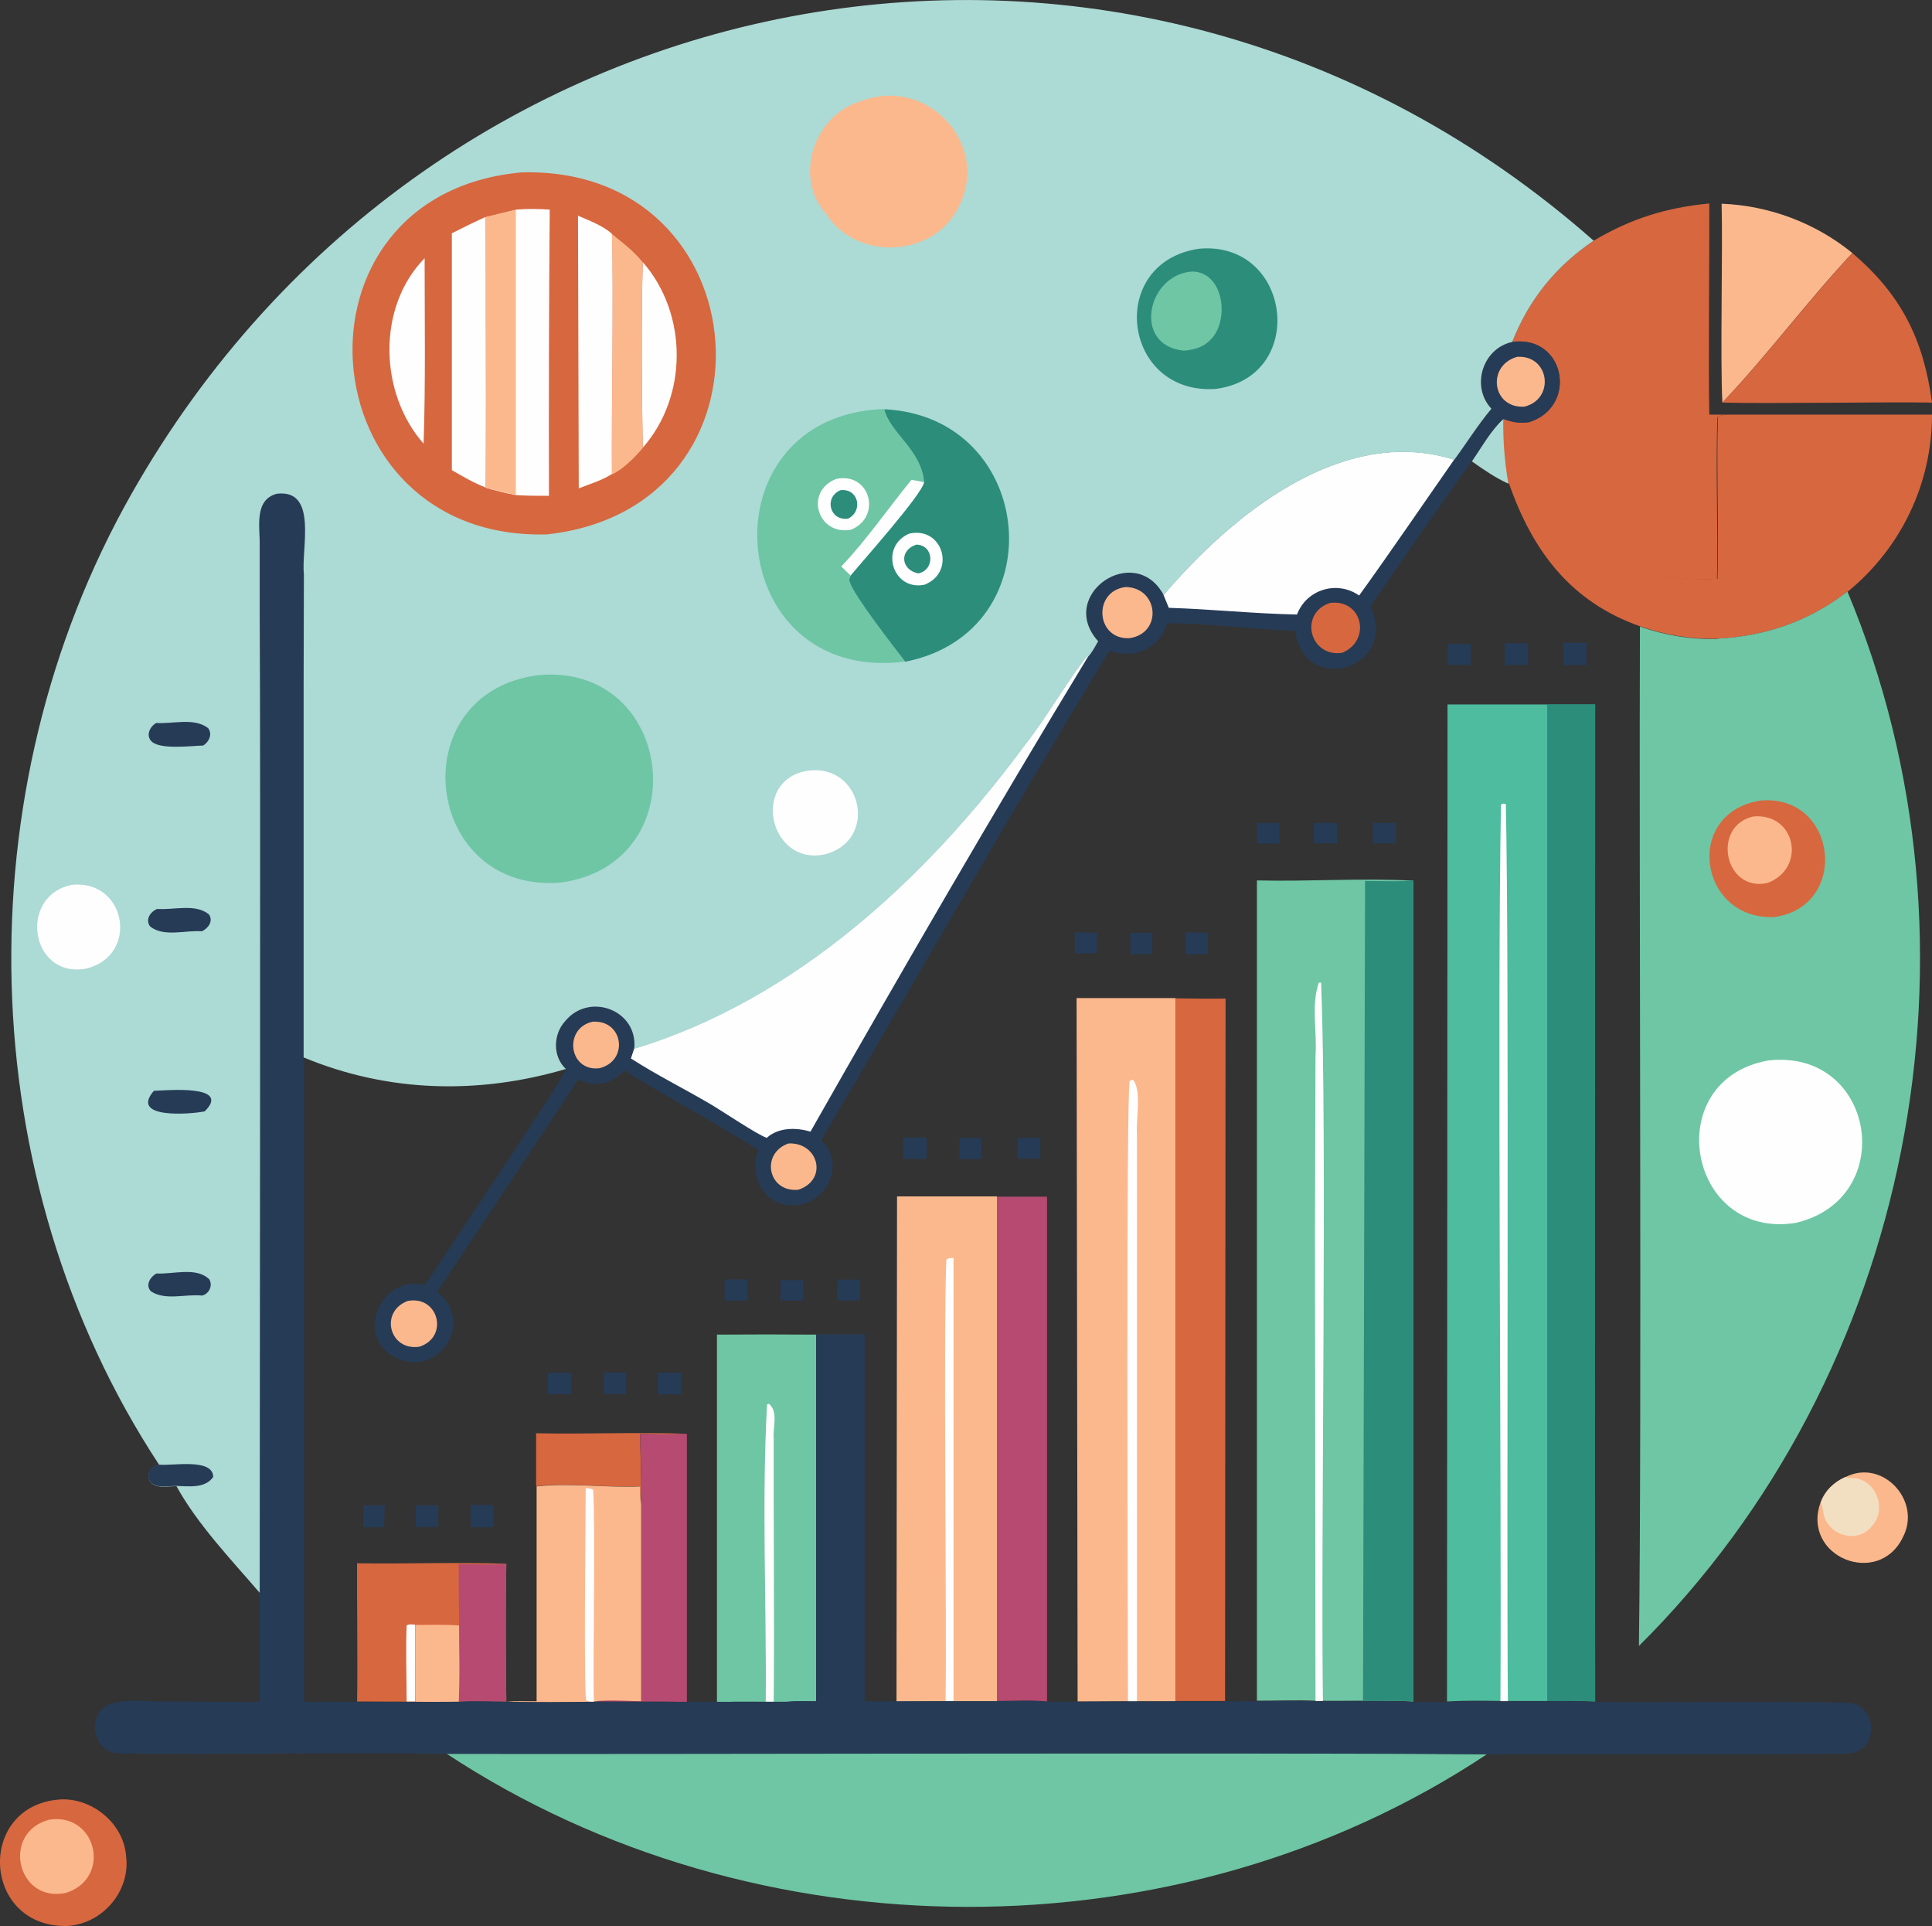 <?xml version="1.0" encoding="UTF-8"?>
<svg id="a" data-name="Layer 1" xmlns="http://www.w3.org/2000/svg" xmlns:xlink="http://www.w3.org/1999/xlink" viewBox="0 0 75.21 74.97">
  <rect x="0" y="0" width="75.21" height="74.97" fill="#333333" stroke="none"/>
  <defs>
    <style>
      .c {
        fill: #f2dec1;
      }

      .d {
        fill: #263b56;
      }

      .e {
        fill: #fcb88d;
      }

      .f {
        fill: #acdad5;
      }

      .g {
        fill: #2c8d7b;
      }

      .h {
        fill: #d7673f;
      }

      .i {
        fill: url(#b);
      }

      .j {
        fill: #6ec6a4;
      }

      .k {
        fill: #b64a71;
      }

      .l {
        fill: #fefefe;
      }
    </style>
    <linearGradient id="b" x1="63061.56" y1="-35955.86" x2="63114.73" y2="-35955.7" gradientTransform="translate(-4562.44 -2586.66) scale(.07 -.07)" gradientUnits="userSpaceOnUse">
      <stop offset="0" stop-color="#389b75"/>
      <stop offset="1" stop-color="#4ebc9f"/>
    </linearGradient>
  </defs>
  <path class="d" d="m41.84,36.3h.86s0,.81,0,.81h-.86s0-.81,0-.81Z"/>
  <path class="d" d="m37.35,44.29h.85s0,.83,0,.83h-.85s0-.83,0-.83Z"/>
  <path class="d" d="m48.92,32.03h.88s0,.81,0,.81h-.87s0-.81,0-.81Z"/>
  <path class="d" d="m30.38,49.83h.89s0,.8,0,.8h-.89s0-.8,0-.8Z"/>
  <path class="d" d="m44,36.31h.86s0,.83,0,.83h-.86s0-.83,0-.83Z"/>
  <path class="d" d="m46.16,36.3h.86s0,.84,0,.84h-.86s0-.84,0-.84Z"/>
  <path class="d" d="m39.61,44.29h.89c0,.27,0,.54,0,.81-.3,0-.59,0-.89,0v-.81Z"/>
  <path class="d" d="m14.14,58.59h.84s-.03.86-.03.86h-.81c0-.29,0-.57,0-.86Z"/>
  <path class="d" d="m32.6,49.81h.88s0,.81,0,.81h-.89c0-.27,0-.54.01-.81Z"/>
  <path class="d" d="m53.44,32.03h.9s0,.8,0,.8h-.9s0-.8,0-.8Z"/>
  <path class="d" d="m51.14,32.03h.91s0,.8,0,.8h-.9s0-.8,0-.8Z"/>
  <path class="d" d="m23.5,53.43h.88s0,.83,0,.83h-.87s0-.83,0-.83Z"/>
  <path class="d" d="m56.36,25.06h.9s0,.82,0,.82h-.9s0-.82,0-.82Z"/>
  <path class="d" d="m28.21,49.8h.89s0,.83,0,.83h-.89s0-.83,0-.83Z"/>
  <path class="d" d="m16.19,58.59h.87s0,.85,0,.85h-.88s0-.85,0-.85Z"/>
  <path class="d" d="m35.16,44.28h.91s0,.83,0,.83h-.91s0-.83,0-.83Z"/>
  <path class="d" d="m25.6,53.43h.92s0,.84,0,.84h-.91s0-.84,0-.84Z"/>
  <path class="d" d="m58.57,25.04h.92s0,.85,0,.85h-.92s0-.85,0-.85Z"/>
  <path class="d" d="m21.32,53.43h.93s0,.84,0,.84h-.92s0-.84,0-.84Z"/>
  <path class="d" d="m18.32,58.58h.9s0,.87,0,.87h-.9s0-.87,0-.87Z"/>
  <path class="d" d="m60.86,25.02h.9s0,.87,0,.87h-.9s0-.87,0-.87Z"/>
  <path class="h" d="m20.87,55.79c1.95.04,3.92-.05,5.87.02-.6.04-1.21.03-1.82,0,0,.91.07,1.84.03,2.74-.04-.22-.03-.47-.04-.7-1.35.07-2.7-.15-4.04,0v-2.07Z"/>
  <path class="e" d="m71.85,57.49c1.44-.72,2.95.92,2.24,2.32-.94,2.01-3.97.8-3.22-1.32.17-.47.52-.8.97-1Z"/>
  <path class="c" d="m70.88,58.49c.17-.47.52-.8.97-1,.07.04.13.04.2.04.96-.03,1.46,1.22.8,1.9-.48.58-1.41.42-1.76-.22-.14-.23-.1-.5-.21-.72Z"/>
  <path class="k" d="m26.74,55.8v10.45c-1.21-.03-2.44-.01-3.66-.02.58-.1,1.29-.02,1.88-.02v-7.66c.03-.9-.03-1.84-.04-2.74.6.02,1.21.03,1.82,0Z"/>
  <path class="h" d="m2.4,70.04c1.24-.03,2.43.97,2.51,2.23.17,1.38-.97,2.66-2.35,2.7-3.3.01-3.47-4.76-.16-4.93Z"/>
  <path class="e" d="m1.92,70.83c1.85-.28,2.44,2.28.65,2.85-1.92.41-2.53-2.36-.65-2.85Z"/>
  <path class="e" d="m67.02,7.93c1.85.07,3.66.75,5.09,1.92-1.72,1.83-3.31,3.98-5.06,5.82-.09-1.67.02-6-.03-7.74Z"/>
  <path class="h" d="m67.05,15.67c1.75-1.84,3.35-3.99,5.06-5.82,1.91,1.63,2.77,3.36,3.1,5.82-1.81-.03-6.43.05-8.16,0Z"/>
  <path class="h" d="m13.91,60.85c1.93.03,3.87-.05,5.8.02-.03,1.79-.02,3.57,0,5.36-.62,0-1.24-.03-1.85,0-1.32.02-2.64,0-3.96,0,.03-1.22-.01-4.14,0-5.39Z"/>
  <path class="l" d="m15.83,66.24c0-.99-.04-1.98,0-2.97.1-.06.21-.04.33-.03v2.99s-.33,0-.33,0Z"/>
  <path class="e" d="m16.16,63.25c.57,0,1.14-.02,1.71.02,0,.98.06,2,0,2.97-.57.02-1.13,0-1.7,0v-2.99Z"/>
  <path class="k" d="m17.87,60.88c.61.01,1.23.03,1.84,0-.03,1.79-.02,3.57,0,5.36-.62,0-1.24-.03-1.85,0,.07-1.61-.02-3.72,0-5.36Z"/>
  <path class="e" d="m20.88,57.86c1.34-.15,2.69.06,4.04,0,0,.23,0,.47.04.7v7.66c-.58,0-1.29-.08-1.87.02-1.11.02-2.25.03-3.36,0,.38-.04.78-.01,1.16-.02v-8.36Z"/>
  <path class="l" d="m22.8,57.93c.11,0,.19,0,.29.06.1,1.58-.02,6.61.03,8.28-.1-.02-.2-.04-.3-.08-.1-.31-.02-7.4-.02-8.26Z"/>
  <path class="k" d="m38.81,46.58c.65,0,1.3,0,1.95,0v19.65c-.64-.06-1.31-.02-1.95-.02,0-1.45,0-18.83,0-19.63Z"/>
  <path class="h" d="m45.77,38.86c.65.01,1.29.02,1.94.01l-.02,27.34c-.64,0-1.27,0-1.91,0v-27.36Z"/>
  <path class="j" d="m27.9,51.95c1.29-.01,2.58-.01,3.87,0v14.28c-.37,0-.76-.02-1.13.02-.9,0-1.83-.03-2.73.01v-14.31Z"/>
  <path class="l" d="m29.81,66.24c.03-3.84-.16-7.75.05-11.57l.07-.03c.38.3.15.92.19,1.34-.01,3.4.03,6.87,0,10.26h-.3Z"/>
  <path class="g" d="m60.24,27.41h1.86c0,8.98-.02,30.15,0,38.83-.62-.04-1.25-.02-1.86-.03V27.41Z"/>
  <path class="e" d="m34.92,46.57h3.89c0,.75,0,18.27,0,19.65-.56,0-1.13,0-1.69,0h-.31c-.64,0-1.27.01-1.91.02l.02-19.66Z"/>
  <path class="l" d="m36.81,66.22c.05-3.07-.09-14.39.03-17.18.1-.09.14-.07.28-.07v17.24s-.31,0-.31,0Z"/>
  <path class="h" d="m73.09,16.14h2.12c0,2.68-1.2,5.19-3.28,6.89-1.51,1.15-3.17,1.73-5.06,1.83-1.05.03-2.03-.14-3.02-.48-2.71-.95-4.2-2.95-5.11-5.57-.5-.23-.97-.55-1.42-.87.36-.52.75-1.22,1.22-1.64.35.14.6.17.98.13.07.03.14.04.21.05.49,4.04,3.04,6.24,7.13,6.05.06-1.83-.05-4.46.02-6.3.09-.08.23-.07.35-.09h5.86Z"/>
  <path class="f" d="m57.3,17.95c.36-.52.75-1.22,1.22-1.64-.01.87.05,1.66.2,2.52-.5-.23-.97-.55-1.42-.87Z"/>
  <path class="h" d="m62.04,9.37c1.44-.86,2.83-1.29,4.5-1.45.01,1.98-.04,6.3,0,8.22h.67c-.12.02-.25.02-.35.1-.08,1.83.03,4.46-.02,6.3-4.1.2-6.64-2.01-7.13-6.05-.07-.01-.14-.03-.21-.05,1.95-.59,1.44-3.41-.63-3.13.65-1.65,1.7-2.95,3.17-3.94Z"/>
  <path class="e" d="m41.92,38.85h3.85s0,27.37,0,27.37c-1.2,0-2.62,0-3.82.01l-.04-27.38Z"/>
  <path class="l" d="m43.91,66.22c0-2.73-.08-23.9.07-24.15l.12-.04c.36.38.11,1.59.16,2.12,0,0,0,4.73,0,4.73v17.34s-.36,0-.36,0Z"/>
  <path class="i" d="m56.35,27.42h3.89s0,38.79,0,38.79c-.61,0-1.22,0-1.83,0-.69-.01-1.39-.02-2.08.02l.02-38.82Z"/>
  <path class="l" d="m58.41,66.22c.05-8.79-.13-26.33.02-34.9.09-.05.09-.05.19-.02.14,6.28.02,28.27.08,34.92h-.28Z"/>
  <path class="j" d="m17.38,68.26c8.99.02,31.86-.06,40.51.02-11.99,7.97-28.51,7.89-40.51-.02Z"/>
  <path class="d" d="m58.87,13.31c2.07-.28,2.58,2.54.63,3.13-.38.04-.63,0-.98-.13-.47.42-.86,1.12-1.22,1.64-1.35,1.86-2.65,3.76-3.95,5.65,1.14,2.41-2.57,3.55-2.93.96-1.66-.07-3.32-.29-4.98-.3-.3.99-1.29,1.42-2.25,1.07-3.84,6.29-7.47,12.71-11.22,19.05,1.03.97.12,2.64-1.22,2.53-1.06-.04-1.6-1.22-1.22-2.14-1.71-1.09-3.51-2.03-5.22-3.1-.47.52-1.17.68-1.8.34-1.39,2.14-4.12,6.2-5.49,8.28,1.5,1.15.06,3.38-1.61,2.56-1.64-.81-.59-3.26,1.13-2.83.6-.93,5.49-8.16,5.5-8.42-.51-.48-.5-1.35-.03-1.86.96-1.15,2.82-.45,2.69,1.08,6.27-1.9,11.38-6.65,15.21-11.83.85-1.08,1.55-2.34,2.38-3.41.03-.02.07-.03.1-.05.15-.17.25-.39.37-.58-1.62-1.8,1.42-3.87,2.55-1.8,2.67-3.13,6.95-6.63,11.31-5.26.49-.65.92-1.36,1.45-1.99-.81-.86-.34-2.35.81-2.6Z"/>
  <path class="e" d="m30.69,44.51c1.17-.06,1.56,1.41.39,1.8-1.18.12-1.49-1.41-.39-1.8Z"/>
  <path class="e" d="m23.07,39.77c1.2-.08,1.42,1.52.27,1.81-1.2.15-1.42-1.56-.27-1.81Z"/>
  <path class="e" d="m15.87,50.64c1.2-.23,1.62,1.4.46,1.78-1.17.18-1.57-1.36-.46-1.78Z"/>
  <path class="e" d="m59.06,13.89c1.26-.08,1.49,1.64.28,1.94-1.27.07-1.47-1.61-.28-1.94Z"/>
  <path class="h" d="m51.77,23.47c1.27-.17,1.63,1.46.48,1.94-1.26.19-1.7-1.53-.48-1.94Z"/>
  <path class="e" d="m43.82,22.85c1.28.02,1.45,1.79.16,1.99-1.32.08-1.46-1.83-.16-1.99Z"/>
  <path class="l" d="m45.3,23.15c2.67-3.13,6.95-6.63,11.31-5.26-1.23,1.76-2.44,3.54-3.7,5.29-.86-.6-2.05-.24-2.42.74-1.66-.03-3.32-.21-4.99-.26l-.21-.51Z"/>
  <path class="l" d="m24.69,40.81c6.27-1.9,11.38-6.65,15.21-11.83.85-1.08,1.55-2.34,2.38-3.41.03-.02.07-.03.1-.05-3.69,6.08-7.32,12.35-10.83,18.53-.55-.17-1.25-.17-1.7.24-.32-.09-1.81-1.09-2.19-1.31-1.02-.6-2.11-1.14-3.1-1.78l.13-.39Z"/>
  <path class="j" d="m48.93,34.27c2.03.05,4.07-.1,6.09.01v31.95c-1.17-.06-2.62-.01-3.81-.03-.76-.03-1.52,0-2.28,0v-31.94Z"/>
  <path class="l" d="m51.21,66.21l-.02-18.28.02-6.82c.07-.93-.18-1.97.13-2.86h.09c.24,6.16-.02,21.56.07,27.96h-.29Z"/>
  <path class="g" d="m55.02,34.28v31.95c-.64-.04-1.3-.02-1.96-.03l.08-31.91c.62,0,1.27.04,1.88-.02Z"/>
  <path class="d" d="m10.1,61.99c.01-8.37.03-32.78.01-40.75.04-.58-.17-1.27.23-1.76.3-.37.91-.4,1.24-.06.54.82.18,1.96.26,2.9,0,0,0,4.35,0,4.35,0,8.91,0,30.44,0,39.57,1.95,0,4.11.02,6.04,0,.61-.03,1.24-.01,1.85,0,1.11.03,2.25.02,3.36,0,2.52.01,5.04,0,7.55,0,.37-.04.76-.02,1.13-.02v-14.28s1.89,0,1.89,0v14.28c.41.01.83.01,1.24,0,.64,0,1.27,0,1.91,0h.31c.56,0,1.13,0,1.69,0,.64,0,1.31-.04,1.95.02.4,0,.8,0,1.21,0,2.3-.02,4.67,0,6.96-.02.76,0,1.53-.02,2.28,0,1.19.01,2.64-.03,3.83.03.43,0,.86.01,1.29,0,.69-.04,1.39-.03,2.08-.02,1.23,0,2.47-.04,3.7.02,2.26.02,7.71-.03,9.89.03,1.19.18,1.11,2-.14,1.98-2.88.05-10.97,0-13.96.03-8.53-.08-31.66,0-40.51-.02-3.67-.07-9.06.04-12.73-.02-1.01.02-1.34-1.44-.45-1.89.71-.27,1.56-.11,2.3-.13,0,0,3.6.02,3.6.02,0-1.42,0-2.84,0-4.26Z"/>
  <path class="j" d="m66.86,24.86c1.9-.1,3.55-.68,5.06-1.83,5.77,13.8,2.52,30.48-8.12,41.04.12-8.79,0-30.61.04-39.68.99.34,1.97.51,3.02.48Z"/>
  <path class="h" d="m68.55,31.16c2.99-.25,3.47,4.16.49,4.54-2.94.08-3.5-4.09-.49-4.54Z"/>
  <path class="e" d="m68.26,31.78c1.66-.14,2.07,2.03.54,2.59-1.68.37-2.18-2.23-.54-2.59Z"/>
  <path class="l" d="m68.83,41.28c4.17-.48,5.11,5.37,1.08,6.32-4.22.68-5.32-5.56-1.08-6.32Z"/>
  <path class="f" d="m6.19,57.01C-1.12,45.89-1.44,30.8,5.11,19.24,16.87-1.52,44.03-6.52,62.04,9.37c-1.47.99-2.52,2.29-3.17,3.94-1.16.25-1.62,1.74-.81,2.6-.53.63-.96,1.33-1.45,1.99-4.37-1.37-8.64,2.13-11.31,5.26-1.13-2.08-4.17,0-2.55,1.8-.11.19-.22.41-.37.58-.03.02-.07.02-.1.05-.83,1.07-1.53,2.33-2.38,3.41-3.82,5.18-8.94,9.93-15.21,11.83.16-1.51-1.75-2.23-2.69-1.08-.47.51-.49,1.38.03,1.86-3.39,1-6.92.92-10.21-.45v-14.47s.01-4.35.01-4.35c-.11-.97.56-3.32-1.06-3.12-.9.25-.64,1.33-.66,2.03,0,0,0,2.53,0,2.53.04,6.01,0,31.73,0,38.22-1.1-1.28-2.42-2.66-3.24-4.15-.34,0-.86.13-1.05-.23-.13-.31.08-.54.38-.6Z"/>
  <path class="d" d="m6.19,57.01c.5.06,2.1-.27,2.11.48-.32.46-.95.36-1.44.35-.34,0-.86.13-1.05-.23-.13-.31.08-.54.38-.6Z"/>
  <path class="d" d="m5.99,42.46c.53-.02,3.03-.25,1.98.8-.54.11-2.94.31-1.98-.8Z"/>
  <path class="d" d="m6.08,28.14c.65.05,1.47-.22,2.02.2.18.23.04.54-.19.68-.46.01-1.67.17-2.01-.16-.23-.23-.07-.57.17-.71Z"/>
  <path class="d" d="m6.09,49.57c.65.04,1.55-.27,2.06.23.14.25-.01.56-.28.63-.65-.07-1.44.21-2-.17-.22-.24-.02-.56.22-.69Z"/>
  <path class="d" d="m6.12,35.38c.65.05,1.48-.22,2.01.21.19.26-.03.55-.27.66-.65-.05-1.48.24-2.02-.19-.19-.27.01-.57.28-.68Z"/>
  <path class="l" d="m2.81,34.44c2.11-.2,2.62,2.74.56,3.26-2.19.42-2.69-2.84-.56-3.26Z"/>
  <path class="l" d="m31.45,30c2.13-.29,2.76,2.74.64,3.26-2.15.44-2.88-2.91-.64-3.26Z"/>
  <path class="g" d="m46.69,9.68c3.6-.31,4.24,5.01.62,5.46-3.63.23-4.25-4.94-.62-5.46Z"/>
  <path class="j" d="m46.4,10.57c1.21,0,1.46,1.79.8,2.57-.3.36-.66.47-1.11.51-2.02-.19-1.44-2.96.31-3.08Z"/>
  <path class="e" d="m33.57,3.92c2.53-.94,5,1.69,3.75,4.13-.96,1.98-3.96,2.13-5.15.29-1.32-1.47-.45-3.92,1.4-4.42Z"/>
  <path class="g" d="m34.42,15.93c5.94.28,6.7,8.67.81,9.83-.44-.56-1.96-2.51-2.15-3.08-.04-.13-.02-.15.03-.27.45-.55,2.77-3.15,2.86-3.63-.1-1.26-1.33-1.91-1.55-2.84Z"/>
  <path class="l" d="m35.4,20.77c1.31-.29,1.83,1.5.59,1.99-1.26.26-1.77-1.5-.59-1.99Z"/>
  <path class="g" d="m35.67,21.2c.69.01.74.98.08,1.12-.68-.13-.76-.9-.08-1.12Z"/>
  <path class="j" d="m35.23,25.75c-7.09.92-7.93-9.58-.81-9.83.22.93,1.45,1.58,1.55,2.84-.09.49-2.41,3.08-2.86,3.63-.06.12-.08.14-.03.27.2.57,1.71,2.51,2.15,3.08Z"/>
  <path class="l" d="m35.48,18.68c.16.02.33.05.49.09-.09.49-2.41,3.08-2.86,3.63l-.36-.35c.99-1.04,1.82-2.26,2.73-3.37Z"/>
  <path class="l" d="m32.56,18.64c1.32-.27,1.78,1.48.57,1.98-1.31.24-1.83-1.5-.57-1.98Z"/>
  <path class="g" d="m32.72,19.08c.71-.08.89.82.29,1.11-.72.09-.94-.84-.29-1.11Z"/>
  <path class="j" d="m20.95,26.28c5.33-.49,6.22,7.31.91,8.07-5.38.48-6.29-7.37-.91-8.07Z"/>
  <path class="h" d="m20.31,6.71c9.4-.25,10.37,13.06.99,14.09-9.37.28-10.45-13.24-.99-14.09Z"/>
  <path class="l" d="m25.02,10.2c1.76,2.01,1.77,5.22,0,7.23-.04-2.4-.06-4.83,0-7.23Z"/>
  <path class="l" d="m16.49,17.27c-1.73-1.96-1.83-5.31.04-7.22,0,2.4.04,4.82-.04,7.22Z"/>
  <path class="e" d="m23.82,9.11c.41.33.87.68,1.2,1.1-.06,2.4-.04,4.83,0,7.23-.31.37-.76.82-1.2,1.03-.02-2.42.08-6.99,0-9.35Z"/>
  <path class="l" d="m18.89,8.45c0,2.61.06,7.98,0,10.52-.46-.18-.87-.42-1.3-.67v-9.22c.43-.22.86-.43,1.3-.63Z"/>
  <path class="l" d="m22.49,8.39c.45.2.96.38,1.33.71.07,2.33-.02,6.96,0,9.35-.38.25-.87.39-1.29.56l-.03-10.62Z"/>
  <path class="l" d="m20.08,8.16c.44-.04.88-.03,1.32,0-.03,3.71-.04,7.43-.03,11.14-.43,0-.86,0-1.29-.03-.4-.07-.8-.18-1.19-.29.06-2.51,0-7.94,0-10.52l1.19-.29Z"/>
  <path class="e" d="m20.08,8.16v11.1c-.4-.07-.8-.18-1.19-.29.06-2.51,0-7.94,0-10.52l1.19-.29Z"/>
</svg>